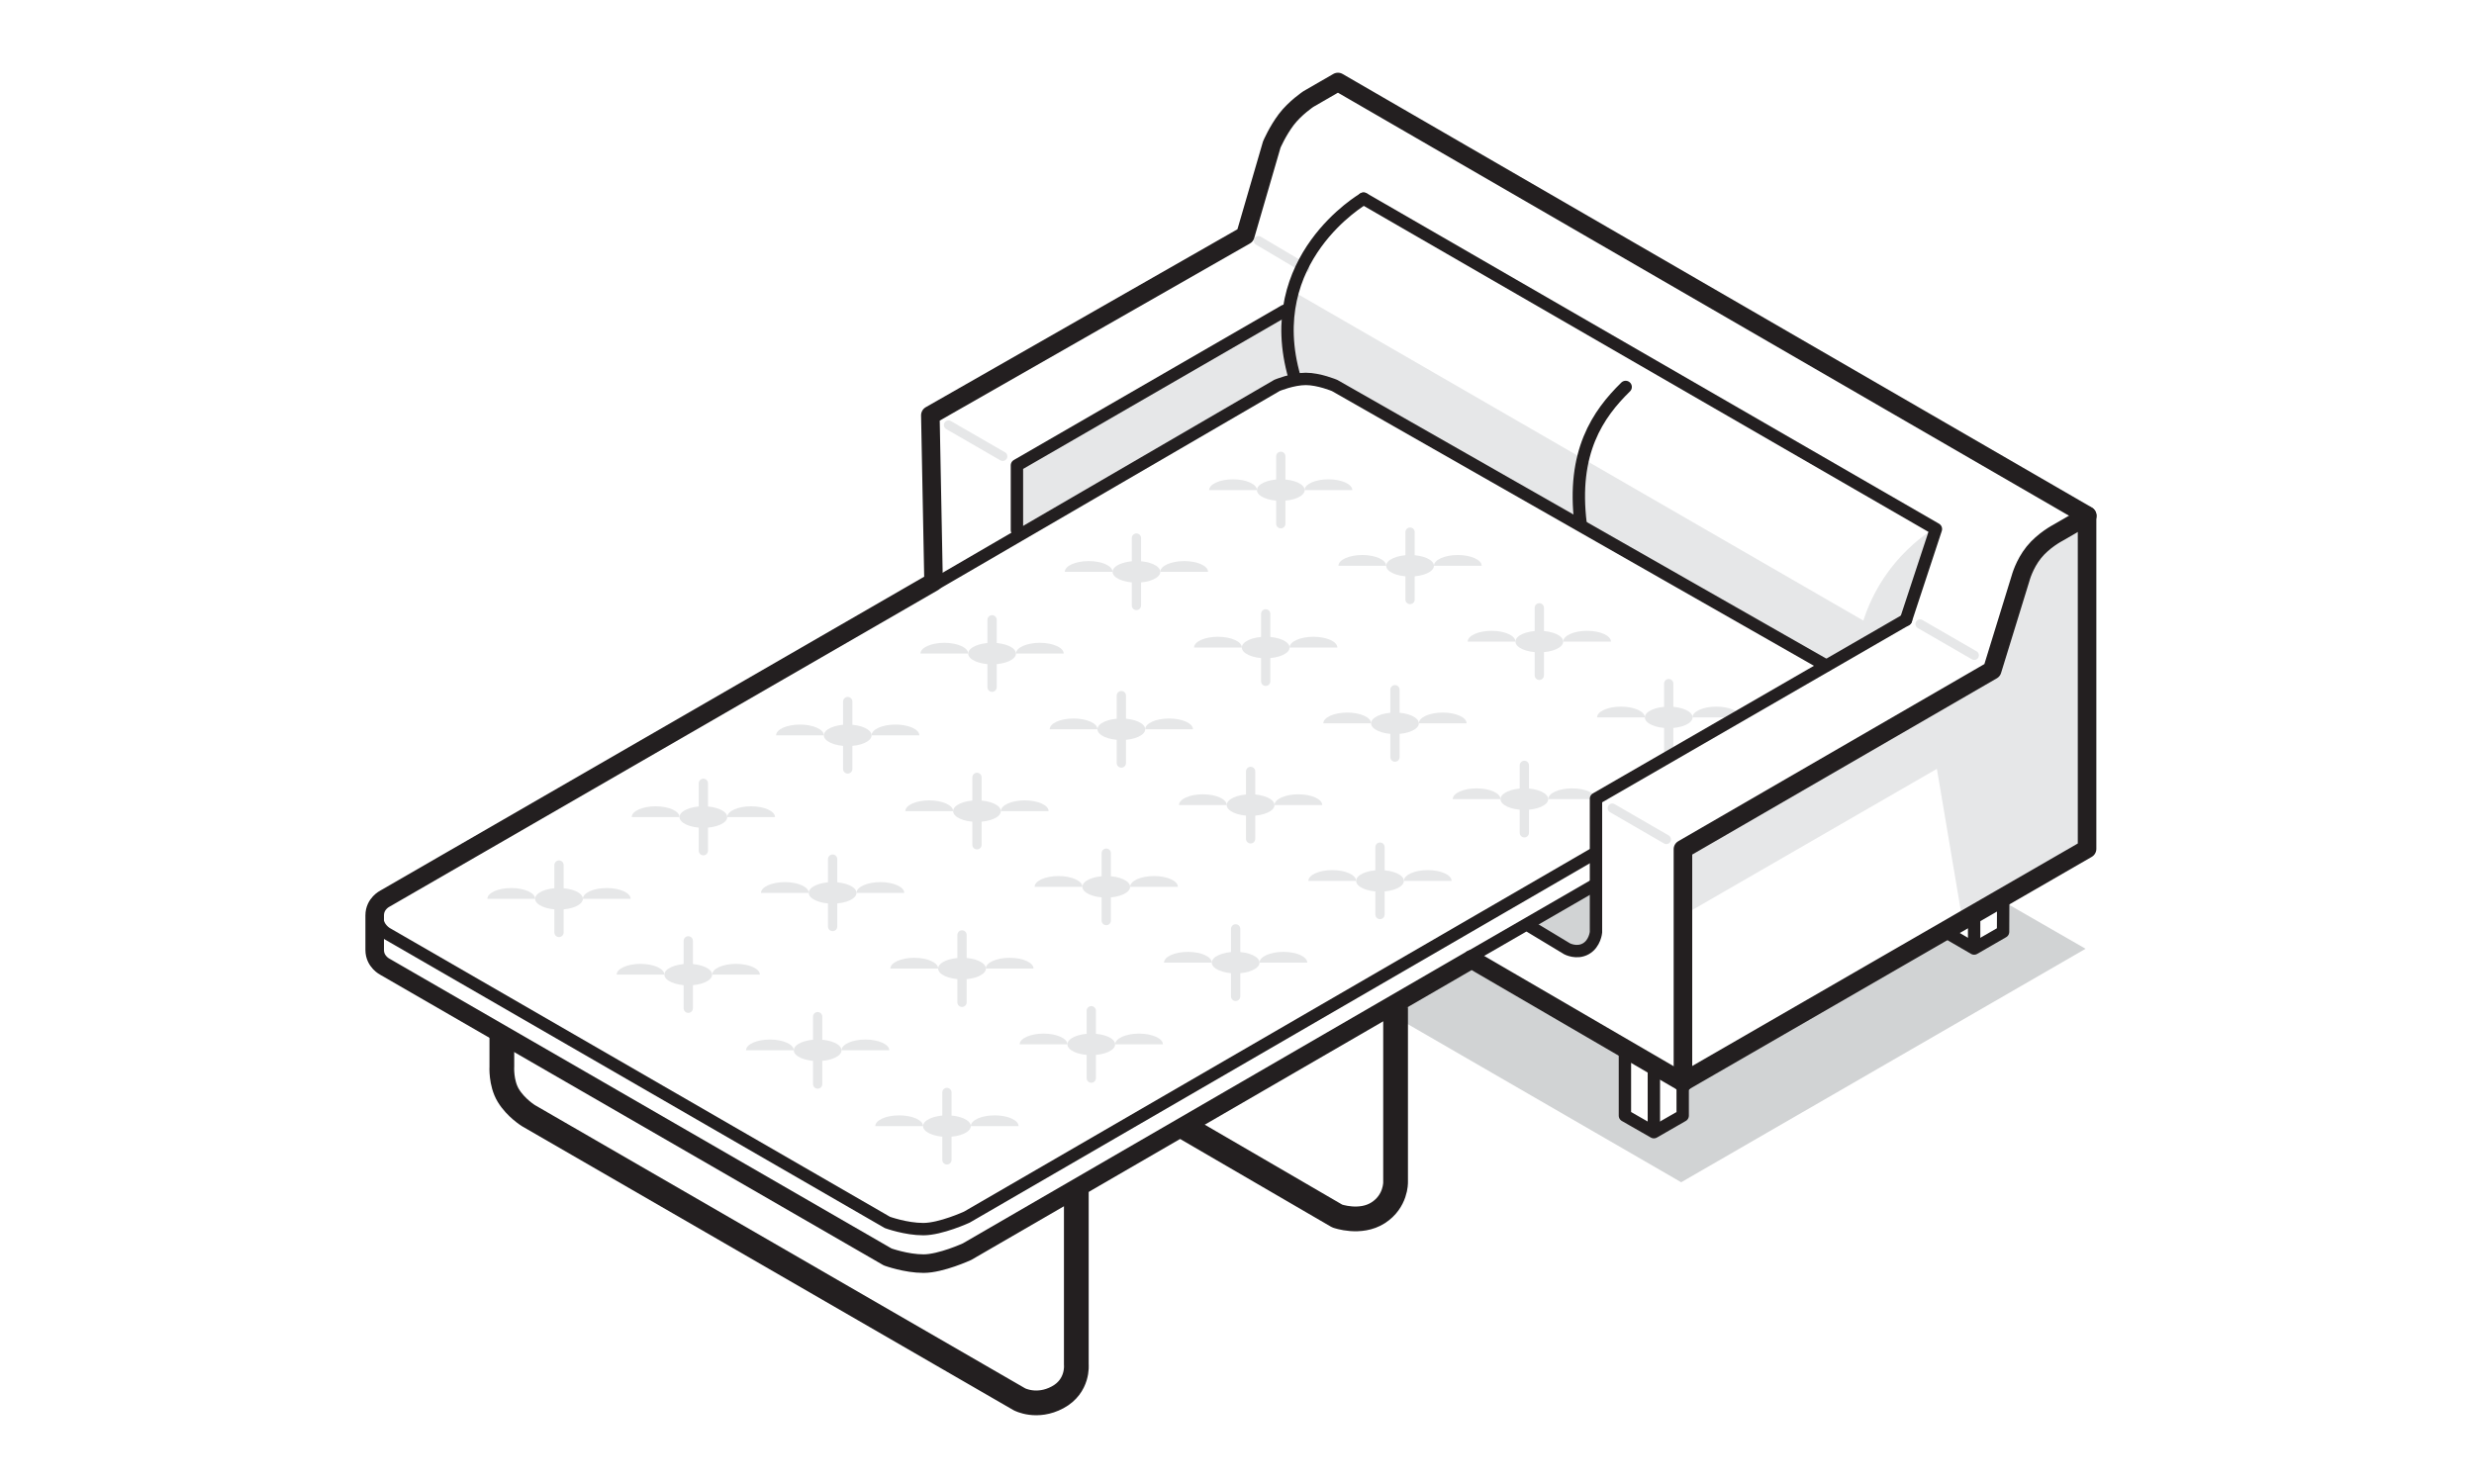 <svg viewBox="0 0 200 120" version="1.1" xmlns="http://www.w3.org/2000/svg" id="Layer_1">
  
  <defs>
    <style>
      .st0 {
        stroke-width: 1.5px;
      }

      .st0, .st1, .st2, .st3, .st4, .st5 {
        fill: none;
      }

      .st0, .st1, .st2, .st4 {
        stroke-linecap: round;
      }

      .st0, .st2, .st3, .st4, .st5 {
        stroke-linejoin: round;
      }

      .st0, .st2, .st3, .st5 {
        stroke: #231f20;
      }

      .st1 {
        stroke-miterlimit: 10;
      }

      .st1, .st4 {
        stroke: #e6e7e8;
        stroke-width: .75px;
      }

      .st6 {
        fill: #d1d3d4;
      }

      .st7 {
        fill: #e6e7e8;
      }

      .st5 {
        stroke-width: 2px;
      }
    </style>
  </defs>
  <polygon points="82.21 37.63 82.21 43.51 104.66 30.54 104.25 24.95 82.21 37.63" class="st7"></polygon>
  <g>
    <path d="M123.55,74.83l5.48-3.13s.09,2.5-.04,3.79c-.11,1.08-1.3,1.74-2.74,1.19-.43-.17-2.7-1.84-2.7-1.84Z" class="st6"></path>
    <path d="M151.08,50.43l-.96,1.91-3.01,1.2-17.04-9.75-23-13.37-2.68-.05s-.78-3.57,0-6.89l46.69,26.96Z" class="st7"></path>
    <path d="M156.36,42.75s-5.19,2.87-6.23,9.59l4.04-2.33,2.2-7.26Z" class="st7"></path>
    <g>
      <g>
        <ellipse ry=".87" rx="1.93" cy="58.01" cx="134.9" class="st7"></ellipse>
        <path d="M140.68,58.01c0-.48-.86-.87-1.93-.87s-1.93.39-1.93.87h3.86Z" class="st7"></path>
        <path d="M132.97,58.01c0-.48-.86-.87-1.93-.87s-1.93.39-1.93.87h3.86Z" class="st7"></path>
        <line y2="60.73" x2="134.9" y1="55.28" x1="134.9" class="st1"></line>
      </g>
      <g>
        <ellipse ry=".87" rx="1.93" cy="51.88" cx="124.44" class="st7"></ellipse>
        <path d="M130.23,51.88c0-.48-.86-.87-1.93-.87s-1.93.39-1.93.87h3.86Z" class="st7"></path>
        <path d="M122.51,51.88c0-.48-.86-.87-1.93-.87s-1.93.39-1.93.87h3.86Z" class="st7"></path>
        <line y2="54.61" x2="124.44" y1="49.15" x1="124.44" class="st1"></line>
      </g>
      <g>
        <ellipse ry=".87" rx="1.93" cy="45.75" cx="113.99" class="st7"></ellipse>
        <path d="M119.78,45.75c0-.48-.86-.87-1.93-.87s-1.93.39-1.93.87h3.86Z" class="st7"></path>
        <path d="M112.06,45.75c0-.48-.86-.87-1.93-.87s-1.93.39-1.93.87h3.86Z" class="st7"></path>
        <line y2="48.48" x2="113.99" y1="43.03" x1="113.99" class="st1"></line>
      </g>
      <g>
        <ellipse ry=".87" rx="1.93" cy="39.63" cx="103.54" class="st7"></ellipse>
        <path d="M109.32,39.63c0-.48-.86-.87-1.93-.87s-1.93.39-1.93.87h3.86Z" class="st7"></path>
        <path d="M101.61,39.63c0-.48-.86-.87-1.93-.87s-1.93.39-1.93.87h3.86Z" class="st7"></path>
        <line y2="42.35" x2="103.54" y1="36.9" x1="103.54" class="st1"></line>
      </g>
    </g>
    <g>
      <g>
        <ellipse ry=".87" rx="1.93" cy="64.62" cx="123.23" class="st7"></ellipse>
        <path d="M129.02,64.62c0-.48-.86-.87-1.93-.87s-1.93.39-1.93.87h3.86Z" class="st7"></path>
        <path d="M121.3,64.62c0-.48-.86-.87-1.93-.87s-1.93.39-1.93.87h3.86Z" class="st7"></path>
        <line y2="67.34" x2="123.23" y1="61.89" x1="123.23" class="st1"></line>
      </g>
      <g>
        <ellipse ry=".87" rx="1.93" cy="58.49" cx="112.77" class="st7"></ellipse>
        <path d="M118.56,58.49c0-.48-.86-.87-1.93-.87s-1.93.39-1.93.87h3.86Z" class="st7"></path>
        <path d="M110.84,58.49c0-.48-.86-.87-1.93-.87s-1.93.39-1.93.87h3.86Z" class="st7"></path>
        <line y2="61.22" x2="112.77" y1="55.77" x1="112.77" class="st1"></line>
      </g>
      <g>
        <ellipse ry=".87" rx="1.93" cy="52.36" cx="102.32" class="st7"></ellipse>
        <path d="M108.11,52.36c0-.48-.86-.87-1.93-.87s-1.93.39-1.93.87h3.86Z" class="st7"></path>
        <path d="M100.39,52.36c0-.48-.86-.87-1.93-.87s-1.93.39-1.93.87h3.86Z" class="st7"></path>
        <line y2="55.09" x2="102.32" y1="49.64" x1="102.32" class="st1"></line>
      </g>
      <g>
        <ellipse ry=".87" rx="1.93" cy="46.24" cx="91.87" class="st7"></ellipse>
        <path d="M97.66,46.24c0-.48-.86-.87-1.93-.87s-1.93.39-1.93.87h3.86Z" class="st7"></path>
        <path d="M89.94,46.24c0-.48-.86-.87-1.93-.87s-1.93.39-1.93.87h3.86Z" class="st7"></path>
        <line y2="48.96" x2="91.87" y1="43.51" x1="91.87" class="st1"></line>
      </g>
    </g>
    <g>
      <g>
        <ellipse ry=".87" rx="1.93" cy="71.23" cx="111.56" class="st7"></ellipse>
        <path d="M117.35,71.23c0-.48-.86-.87-1.93-.87s-1.93.39-1.93.87h3.86Z" class="st7"></path>
        <path d="M109.63,71.23c0-.48-.86-.87-1.93-.87s-1.93.39-1.93.87h3.86Z" class="st7"></path>
        <line y2="73.95" x2="111.56" y1="68.5" x1="111.56" class="st1"></line>
      </g>
      <g>
        <ellipse ry=".87" rx="1.93" cy="65.1" cx="101.1" class="st7"></ellipse>
        <path d="M106.89,65.1c0-.48-.86-.87-1.93-.87s-1.93.39-1.93.87h3.86Z" class="st7"></path>
        <path d="M99.17,65.1c0-.48-.86-.87-1.93-.87s-1.93.39-1.93.87h3.86Z" class="st7"></path>
        <line y2="67.83" x2="101.1" y1="62.38" x1="101.1" class="st1"></line>
      </g>
      <g>
        <ellipse ry=".87" rx="1.93" cy="58.97" cx="90.65" class="st7"></ellipse>
        <path d="M96.44,58.97c0-.48-.86-.87-1.93-.87s-1.93.39-1.93.87h3.86Z" class="st7"></path>
        <path d="M88.72,58.97c0-.48-.86-.87-1.93-.87s-1.93.39-1.93.87h3.86Z" class="st7"></path>
        <line y2="61.7" x2="90.65" y1="56.25" x1="90.65" class="st1"></line>
      </g>
      <g>
        <ellipse ry=".87" rx="1.93" cy="52.85" cx="80.2" class="st7"></ellipse>
        <path d="M85.99,52.85c0-.48-.86-.87-1.93-.87s-1.93.39-1.93.87h3.86Z" class="st7"></path>
        <path d="M78.27,52.85c0-.48-.86-.87-1.93-.87s-1.93.39-1.93.87h3.86Z" class="st7"></path>
        <line y2="55.57" x2="80.2" y1="50.12" x1="80.2" class="st1"></line>
      </g>
    </g>
    <g>
      <g>
        <ellipse ry=".87" rx="1.93" cy="77.84" cx="99.89" class="st7"></ellipse>
        <path d="M105.68,77.84c0-.48-.86-.87-1.93-.87s-1.93.39-1.93.87h3.86Z" class="st7"></path>
        <path d="M97.96,77.84c0-.48-.86-.87-1.93-.87s-1.93.39-1.93.87h3.86Z" class="st7"></path>
        <line y2="80.57" x2="99.89" y1="75.11" x1="99.89" class="st1"></line>
      </g>
      <g>
        <ellipse ry=".87" rx="1.93" cy="71.71" cx="89.43" class="st7"></ellipse>
        <path d="M95.22,71.71c0-.48-.86-.87-1.93-.87s-1.93.39-1.93.87h3.86Z" class="st7"></path>
        <path d="M87.5,71.71c0-.48-.86-.87-1.93-.87s-1.93.39-1.93.87h3.86Z" class="st7"></path>
        <line y2="74.44" x2="89.43" y1="68.99" x1="89.43" class="st1"></line>
      </g>
      <g>
        <ellipse ry=".87" rx="1.93" cy="65.59" cx="78.98" class="st7"></ellipse>
        <path d="M84.77,65.59c0-.48-.86-.87-1.93-.87s-1.93.39-1.93.87h3.86Z" class="st7"></path>
        <path d="M77.05,65.59c0-.48-.86-.87-1.93-.87s-1.93.39-1.93.87h3.86Z" class="st7"></path>
        <line y2="68.31" x2="78.98" y1="62.86" x1="78.98" class="st1"></line>
      </g>
      <g>
        <ellipse ry=".87" rx="1.93" cy="59.46" cx="68.53" class="st7"></ellipse>
        <path d="M74.32,59.46c0-.48-.86-.87-1.93-.87s-1.93.39-1.93.87h3.86Z" class="st7"></path>
        <path d="M66.6,59.46c0-.48-.86-.87-1.93-.87s-1.93.39-1.93.87h3.86Z" class="st7"></path>
        <line y2="62.18" x2="68.53" y1="56.73" x1="68.53" class="st1"></line>
      </g>
    </g>
    <g>
      <g>
        <ellipse ry=".87" rx="1.93" cy="84.45" cx="88.22" class="st7"></ellipse>
        <path d="M94.01,84.45c0-.48-.86-.87-1.93-.87s-1.93.39-1.93.87h3.86Z" class="st7"></path>
        <path d="M86.29,84.45c0-.48-.86-.87-1.93-.87s-1.93.39-1.93.87h3.86Z" class="st7"></path>
        <line y2="87.18" x2="88.22" y1="81.73" x1="88.22" class="st1"></line>
      </g>
      <g>
        <ellipse ry=".87" rx="1.93" cy="78.32" cx="77.77" class="st7"></ellipse>
        <path d="M83.55,78.32c0-.48-.86-.87-1.93-.87s-1.93.39-1.93.87h3.86Z" class="st7"></path>
        <path d="M75.84,78.32c0-.48-.86-.87-1.93-.87s-1.93.39-1.93.87h3.86Z" class="st7"></path>
        <line y2="81.05" x2="77.77" y1="75.6" x1="77.77" class="st1"></line>
      </g>
      <g>
        <ellipse ry=".87" rx="1.93" cy="72.2" cx="67.31" class="st7"></ellipse>
        <path d="M73.1,72.2c0-.48-.86-.87-1.93-.87s-1.93.39-1.93.87h3.86Z" class="st7"></path>
        <path d="M65.38,72.2c0-.48-.86-.87-1.93-.87s-1.93.39-1.93.87h3.86Z" class="st7"></path>
        <line y2="74.92" x2="67.31" y1="69.47" x1="67.31" class="st1"></line>
      </g>
      <g>
        <ellipse ry=".87" rx="1.93" cy="66.07" cx="56.86" class="st7"></ellipse>
        <path d="M62.65,66.07c0-.48-.86-.87-1.93-.87s-1.93.39-1.93.87h3.86Z" class="st7"></path>
        <path d="M54.93,66.07c0-.48-.86-.87-1.93-.87s-1.93.39-1.93.87h3.86Z" class="st7"></path>
        <line y2="68.79" x2="56.86" y1="63.34" x1="56.86" class="st1"></line>
      </g>
    </g>
    <g>
      <g>
        <ellipse ry=".87" rx="1.93" cy="91.06" cx="76.55" class="st7"></ellipse>
        <path d="M82.34,91.06c0-.48-.86-.87-1.93-.87s-1.93.39-1.93.87h3.86Z" class="st7"></path>
        <path d="M74.62,91.06c0-.48-.86-.87-1.93-.87s-1.93.39-1.93.87h3.86Z" class="st7"></path>
        <line y2="93.79" x2="76.55" y1="88.34" x1="76.55" class="st1"></line>
      </g>
      <g>
        <ellipse ry=".87" rx="1.93" cy="84.93" cx="66.1" class="st7"></ellipse>
        <path d="M71.89,84.93c0-.48-.86-.87-1.93-.87s-1.93.39-1.93.87h3.86Z" class="st7"></path>
        <path d="M64.17,84.93c0-.48-.86-.87-1.93-.87s-1.93.39-1.93.87h3.86Z" class="st7"></path>
        <line y2="87.66" x2="66.1" y1="82.21" x1="66.1" class="st1"></line>
      </g>
      <g>
        <ellipse ry=".87" rx="1.93" cy="78.81" cx="55.64" class="st7"></ellipse>
        <path d="M61.43,78.81c0-.48-.86-.87-1.93-.87s-1.93.39-1.93.87h3.86Z" class="st7"></path>
        <path d="M53.71,78.81c0-.48-.86-.87-1.93-.87s-1.93.39-1.93.87h3.86Z" class="st7"></path>
        <line y2="81.53" x2="55.64" y1="76.08" x1="55.64" class="st1"></line>
      </g>
      <g>
        <ellipse ry=".87" rx="1.93" cy="72.68" cx="45.19" class="st7"></ellipse>
        <path d="M50.98,72.68c0-.48-.86-.87-1.93-.87s-1.93.39-1.93.87h3.86Z" class="st7"></path>
        <path d="M43.26,72.68c0-.48-.86-.87-1.93-.87s-1.93.39-1.93.87h3.86Z" class="st7"></path>
        <line y2="75.4" x2="45.19" y1="69.95" x1="45.19" class="st1"></line>
      </g>
    </g>
    <polygon points="136.05 68.66 136.03 74.03 156.58 62.17 158.65 74.45 168.72 68.64 168.72 41.67 164.07 44.4 161.71 53.81 136.05 68.66" class="st7"></polygon>
    <polygon points="111.86 81.69 135.91 95.6 168.6 76.72 161.94 72.89 161.93 75.35 159.59 76.7 157.27 75.35 136.05 87.54 136.03 90.21 133.7 91.55 131.36 90.21 131.36 84.81 119.2 77.77 111.86 81.69" class="st6"></polygon>
    <path d="M30.5,74.16c0,.94.82,1.35.82,1.35l40.42,23.34s1.49.54,2.9.54,3.52-.97,3.52-.97l50.69-29.38" class="st2"></path>
    <path d="M136.05,87.54v-18.87s25-14.47,25-14.47l2.29-7.43s.29-1.13,1.08-2.11,1.93-1.57,1.93-1.57l2.39-1.38" class="st0"></path>
    <polyline points="82.21 42.87 82.21 37.63 103.85 25.13" class="st2"></polyline>
    <path d="M154.08,50.12l-25.06,14.47v10.79s-.08.92-.82,1.34-1.52,0-1.52,0l-2.95-1.78" class="st2"></path>
    <polyline points="131.36 84.81 131.36 90.21 133.7 91.55 136.03 90.21 136.03 87.51" class="st3"></polyline>
    <line y2="86.16" x2="133.7" y1="91.55" x1="133.7" class="st3"></line>
    <polyline points="161.94 72.68 161.93 75.35 159.59 76.7 157.27 75.35" class="st3"></polyline>
    <line y2="73.78" x2="159.59" y1="76.7" x1="159.59" class="st3"></line>
    <path d="M141.67,17.97" class="st3"></path>
    <path d="M121.44,22.28" class="st4"></path>
    <line y2="21.69" x2="105.49" y1="19.46" x1="101.73" class="st4"></line>
    <line y2="67.88" x2="134.71" y1="65.35" x1="130.34" class="st4"></line>
    <line y2="36.9" x2="81.06" y1="34.37" x1="76.68" class="st4"></line>
    <line y2="52.99" x2="159.6" y1="50.46" x1="155.22" class="st4"></line>
    <path d="M75.84,47.1l27.4-15.94s1.25-.52,2.32-.52,2.33.53,2.33.53l39.73,22.65" class="st2"></path>
    <path d="M102.15,35.83" class="st2"></path>
    <path d="M118.96,77.57l17.07,9.94,32.69-18.87v-26.96L108.16,6.63l-2.39,1.38s-1.08.72-1.79,1.66-1.17,2.02-1.17,2.02l-2.14,7.35-25.46,14.54.26,13.48-44.36,25.61s-.82.4-.82,1.35v2.09s0-.23,0,.71.82,1.35.82,1.35l40.65,23.47s1.49.54,2.9.54,3.52-.97,3.52-.97l40.8-23.64Z" class="st0"></path>
    <line y2="77.39" x2="118.82" y1="71.5" x1="129.02" class="st2"></line>
    <polyline points="110.23 16.06 156.5 42.78 154.08 50.12" class="st2"></polyline>
    <path d="M104.66,30.54c-2.81-9.63,5.57-14.47,5.57-14.47" class="st2"></path>
    <path d="M127.78,42.36c-.73-5.8,1.4-8.88,3.64-11.07" class="st2"></path>
    <path d="M40.57,83.46v2.77s-.09,1.34.52,2.35,1.64,1.64,1.64,1.64l39.68,22.93s1.4.75,3.09-.16,1.51-2.64,1.51-2.64v-14.16" class="st5"></path>
    <path d="M112.82,81.45v14.15s.04,1.54-1.41,2.47-3.31.26-3.31.26l-12.48-7.26" class="st5"></path>
  </g>
</svg>